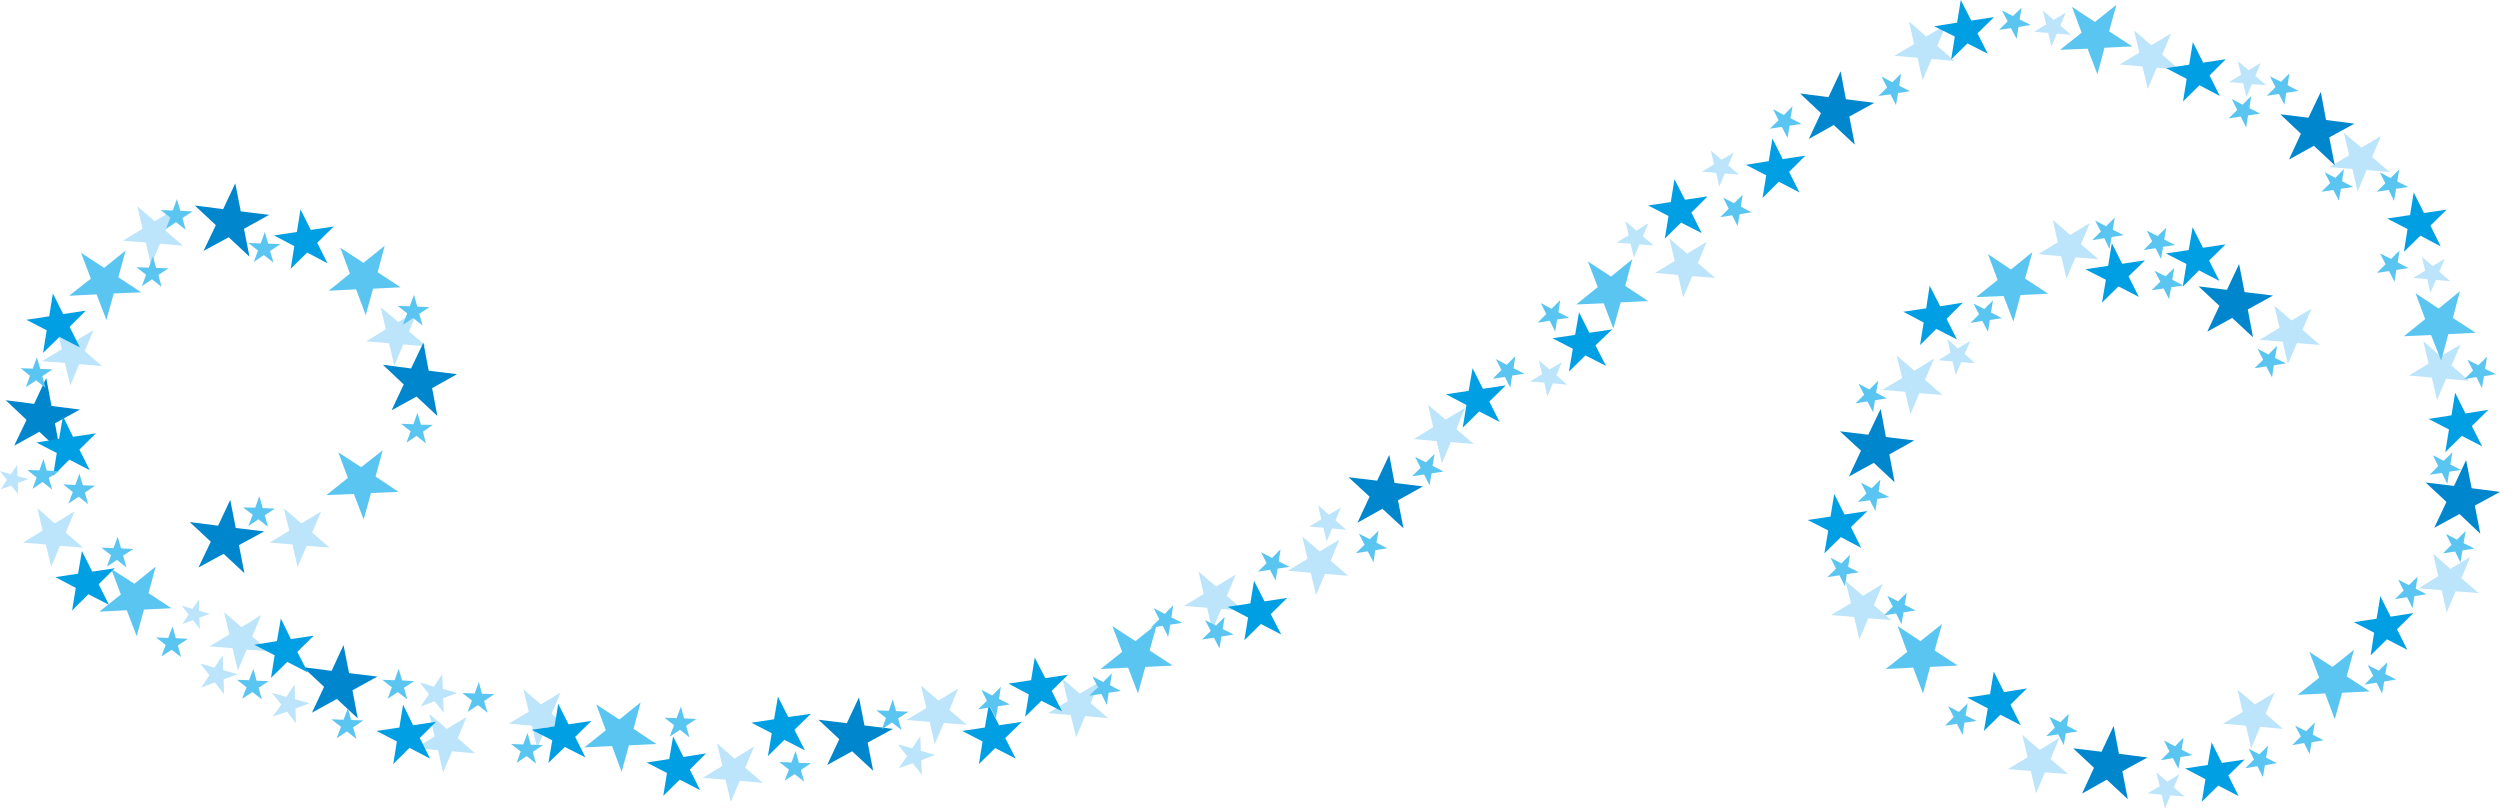 <?xml version="1.0" encoding="UTF-8"?> <svg xmlns="http://www.w3.org/2000/svg" width="937" height="303" viewBox="0 0 937 303" fill="none"> <g clip-path="url(#clip0_61_6)"> <path d="M123.527 205.256L114.948 204.57L111.517 212.537L109.63 204.056L101.052 203.371L108.429 198.916L106.37 190.521L112.976 196.175L120.353 191.72L117.007 199.602L123.527 205.256Z" fill="#BCE4FA"></path> <path d="M159.812 129.784L151.148 129.098L147.803 137.065L145.83 128.67L137.251 127.899L144.629 123.444L142.656 115.135L149.261 120.703L156.638 116.248L153.293 124.215L159.812 129.784Z" fill="#BCE4FA"></path> <path d="M68.54 92.091L59.962 91.32L56.616 99.287L54.643 90.891L46.065 90.206L53.442 85.751L51.469 77.27L57.989 82.924L65.366 78.47L62.02 86.437L68.54 92.091Z" fill="#BCE4FA"></path> <path d="M38.259 137.236L29.681 136.465L26.335 144.518L24.362 136.037L15.784 135.352L23.162 130.897L21.189 122.502L27.708 128.156L35.085 123.701L31.74 131.583L38.259 137.236Z" fill="#BCE4FA"></path> <path d="M31.139 205.256L22.475 204.57L19.215 212.451L17.156 204.056L8.578 203.371L15.955 198.916L14.068 190.521L20.502 196.175L27.965 191.635L24.619 199.602L31.139 205.256Z" fill="#BCE4FA"></path> <path d="M101.051 244.148L92.473 243.462L89.128 251.344L87.155 242.948L78.491 242.263L85.954 237.808L83.981 229.413L90.5 235.067L97.877 230.527L94.532 238.579L101.051 244.148Z" fill="#BCE4FA"></path> <path d="M178.084 282.355L169.42 281.584L166.075 289.551L164.187 281.155L155.523 280.47L162.901 276.015L160.928 267.62L167.447 273.188L174.824 268.734L171.565 276.701L178.084 282.355Z" fill="#BCE4FA"></path> <path d="M213.255 273.103L204.676 272.417L201.331 280.384L199.358 271.989L190.694 271.218L198.157 266.763L196.184 258.368L202.703 264.022L210.081 259.567L206.735 267.534L213.255 273.103Z" fill="#BCE4FA"></path> <path d="M285.912 293.406L277.248 292.635L273.903 300.602L271.93 292.206L263.352 291.521L270.729 287.066L268.756 278.585L275.275 284.325L282.653 279.785L279.307 287.752L285.912 293.406Z" fill="#BCE4FA"></path> <path d="M362.344 271.646L353.766 270.961L350.335 278.928L348.448 270.532L339.784 269.847L347.161 265.393L345.188 256.912L351.707 262.566L359.085 258.111L355.825 266.078L362.344 271.646Z" fill="#BCE4FA"></path> <path d="M350.506 282.954L345.274 284.925L345.531 290.407L342.1 286.038L336.867 287.923L339.955 283.383L336.524 279.014L341.842 280.47L344.931 275.93L345.102 281.412L350.506 282.954Z" fill="#BCE4FA"></path> <path d="M171.307 259.739L166.075 261.709L166.332 267.192L162.901 262.823L157.668 264.793L160.756 260.167L157.325 255.798L162.643 257.34L165.731 252.714L165.989 258.197L171.307 259.739Z" fill="#BCE4FA"></path> <path d="M115.977 263.594L110.745 265.564L110.916 271.047L107.571 266.764L102.252 268.563L105.426 264.022L101.909 259.653L107.313 261.195L110.402 256.569L110.573 262.052L115.977 263.594Z" fill="#BCE4FA"></path> <path d="M89.042 252.714L83.809 254.599L83.981 260.167L80.55 255.798L75.403 257.683L78.491 253.057L75.06 248.688L80.378 250.23L83.466 245.604L83.638 251.172L89.042 252.714Z" fill="#BCE4FA"></path> <path d="M78.662 230.099L74.717 231.469L74.888 235.753L72.315 232.412L68.369 233.868L70.685 230.356L68.111 227.015L72.143 228.214L74.545 224.702L74.631 228.899L78.662 230.099Z" fill="#BCE4FA"></path> <path d="M10.637 179.555L6.691 181.012L6.777 185.209L4.203 181.954L0.257 183.41L2.573 179.898L0 176.557L4.032 177.756L6.434 174.244L6.519 178.442L10.637 179.555Z" fill="#BCE4FA"></path> <path d="M415.272 269.162L406.694 268.391L403.348 276.358L401.289 267.963L392.797 267.277L400.174 262.823L398.201 254.342L404.721 259.996L412.098 255.541L408.752 263.508L415.272 269.162Z" fill="#BCE4FA"></path> <path d="M466.313 228.985L457.734 228.214L454.389 236.18L452.416 227.785L443.752 227.1L451.129 222.645L449.242 214.25L455.761 219.818L463.139 215.364L459.793 223.331L466.313 228.985Z" fill="#BCE4FA"></path> <path d="M505.258 215.792L496.593 215.107L493.248 223.074L491.275 214.678L482.697 213.907L490.074 209.453L488.101 201.058L494.621 206.712L501.998 202.257L498.738 210.138L505.258 215.792Z" fill="#BCE4FA"></path> <path d="M552.352 166.449L543.774 165.678L540.428 173.645L538.455 165.335L529.877 164.564L537.168 160.11L535.195 151.714L541.801 157.283L549.178 152.828L545.832 160.795L552.352 166.449Z" fill="#BCE4FA"></path> <path d="M642.853 104.17L634.275 103.484L630.843 111.451L628.956 103.056L620.292 102.285L627.669 97.83L625.696 89.435L632.302 95.089L639.679 90.634L636.333 98.601L642.853 104.17Z" fill="#BCE4FA"></path> <path d="M732.581 22.873L724.003 22.102L720.571 30.069L718.684 21.674L710.02 20.903L717.397 16.534L715.51 8.053L721.944 13.707L729.407 9.252L726.061 17.219L732.581 22.873Z" fill="#BCE4FA"></path> <path d="M816.905 26.128L808.326 25.357L804.981 33.324L803.008 24.929L794.43 24.158L801.807 19.703L799.834 11.394L806.353 16.962L813.731 12.507L810.385 20.474L816.905 26.128Z" fill="#BCE4FA"></path> <path d="M895.653 64.507L886.989 63.736L883.644 71.788L881.671 63.307L873.092 62.622L880.47 58.167L878.497 49.772L885.016 55.34L892.393 50.971L889.048 58.852L895.653 64.507Z" fill="#BCE4FA"></path> <path d="M925.419 142.719L916.755 141.948L913.41 149.915L911.437 141.52L902.858 140.749L910.236 136.294L908.263 127.899L914.782 133.553L922.245 129.098L918.814 136.979L925.419 142.719Z" fill="#BCE4FA"></path> <path d="M929.022 222.303L920.358 221.618L917.013 229.584L915.125 221.189L906.461 220.504L913.839 215.964L911.951 207.568L918.385 213.222L925.848 208.768L922.503 216.735L929.022 222.303Z" fill="#BCE4FA"></path> <path d="M855.678 273.188L847.1 272.417L843.755 280.47L841.782 271.989L833.118 271.218L840.581 266.849L838.608 258.454L845.127 264.022L852.504 259.567L849.159 267.534L855.678 273.188Z" fill="#BCE4FA"></path> <path d="M775.129 290.15L766.465 289.465L763.119 297.346L761.146 288.951L752.568 288.265L759.945 283.811L757.972 275.416L764.492 281.069L771.869 276.529L768.523 284.496L775.129 290.15Z" fill="#BCE4FA"></path> <path d="M708.819 232.411L700.241 231.726L696.895 239.693L694.922 231.212L686.258 230.527L693.721 226.072L691.663 217.677L698.268 223.331L705.645 218.79L702.3 226.843L708.819 232.411Z" fill="#BCE4FA"></path> <path d="M728.034 148.031L719.37 147.345L716.025 155.312L714.052 146.831L705.474 146.146L712.937 141.691L710.878 133.21L717.483 138.95L724.86 134.41L721.515 142.377L728.034 148.031Z" fill="#BCE4FA"></path> <path d="M786.452 97.145L777.874 96.46L774.529 104.427L772.556 96.031L763.892 95.26L771.269 90.806L769.382 82.411L775.901 88.065L783.278 83.61L779.933 91.491L786.452 97.145Z" fill="#BCE4FA"></path> <path d="M849.33 31.953L844.012 31.525L841.953 36.408L840.752 31.182L835.434 30.754L839.98 28.012L838.693 22.873L842.811 26.299L847.357 23.558L845.299 28.441L849.33 31.953Z" fill="#BCE4FA"></path> <path d="M776.244 13.021L770.925 12.593L768.867 17.476L767.666 12.336L762.347 11.907L766.894 9.166L765.693 3.94L769.724 7.453L774.271 4.711L772.212 9.594L776.244 13.021Z" fill="#BCE4FA"></path> <path d="M651.774 65.448L646.455 65.02L644.396 69.903L643.195 64.763L637.877 64.335L642.423 61.594L641.222 56.454L645.254 59.88L649.801 57.139L647.742 62.022L651.774 65.448Z" fill="#BCE4FA"></path> <path d="M587.351 144.176L582.033 143.662L579.974 148.63L578.773 143.405L573.455 142.976L578.001 140.235L576.714 135.009L580.746 138.436L585.378 135.78L583.32 140.663L587.351 144.176Z" fill="#BCE4FA"></path> <path d="M918.299 105.369L912.981 104.941L910.922 109.824L909.721 104.598L904.488 104.17L908.949 101.429L907.748 96.289L911.78 99.715L916.24 96.974L914.267 101.857L918.299 105.369Z" fill="#BCE4FA"></path> <path d="M818.792 298.545L813.474 298.117L811.415 303L810.214 297.86L804.896 297.346L809.442 294.69L808.241 289.465L812.273 292.977L816.819 290.15L814.76 295.119L818.792 298.545Z" fill="#BCE4FA"></path> <path d="M740.301 136.123L735.068 135.695L733.01 140.578L731.809 135.438L726.49 135.009L731.037 132.182L729.836 127.042L733.782 130.555L738.414 127.813L736.355 132.696L740.301 136.123Z" fill="#BCE4FA"></path> <path d="M619.777 92.005L614.459 91.577L612.4 96.545L611.113 91.32L605.88 90.891L610.427 88.15L609.226 82.924L613.258 86.437L617.804 83.695L615.745 88.578L619.777 92.005Z" fill="#BCE4FA"></path> <path d="M504.572 198.573L499.253 198.059L497.28 202.942L495.993 197.802L490.675 197.374L495.221 194.633L494.02 189.407L498.052 192.92L502.599 190.178L500.54 195.061L504.572 198.573Z" fill="#BCE4FA"></path> <path d="M869.489 129.27L860.911 128.584L857.48 136.466L855.593 128.07L846.929 127.385L854.392 122.845L852.419 114.535L858.852 120.103L866.315 115.734L862.97 123.616L869.489 129.27Z" fill="#BCE4FA"></path> <path d="M91.615 214.85L83.809 207.568L74.373 212.708L79.005 203.028L71.113 195.661L81.75 197.031L86.297 187.351L88.356 197.888L98.993 199.173L89.556 204.313L91.615 214.85Z" fill="#0086CD"></path> <path d="M163.93 155.912L156.124 148.63L146.773 153.77L151.32 144.09L143.514 136.723L154.065 138.093L158.697 128.413L160.67 138.95L171.307 140.235L161.957 145.461L163.93 155.912Z" fill="#0086CD"></path> <path d="M93.503 96.203L85.697 88.921L76.261 94.061L80.893 84.381L73.001 77.014L83.638 78.384L88.184 68.704L90.243 79.241L100.88 80.526L91.444 85.752L93.503 96.203Z" fill="#0086CD"></path> <path d="M22.561 169.19L14.755 161.823L5.318 167.048L9.951 157.368L2.145 150.001L12.781 151.372L17.328 141.691L19.301 152.143L29.938 153.513L20.588 158.653L22.561 169.19Z" fill="#0086CD"></path> <path d="M134.078 269.248L126.271 261.966L116.921 267.106L121.468 257.426L113.576 250.059L124.298 251.429L128.759 241.749L130.818 252.286L141.455 253.571L132.105 258.711L134.078 269.248Z" fill="#0086CD"></path> <path d="M327.259 288.865L319.367 281.583L310.017 286.723L314.564 277.043L306.757 269.761L317.394 271.046L321.941 261.366L324 271.903L334.637 273.188L325.201 278.328L327.259 288.865Z" fill="#0086CD"></path> <path d="M526.017 197.974L518.125 190.692L508.775 195.918L513.321 186.152L505.429 178.87L516.152 180.155L520.698 170.475L522.671 181.012L533.308 182.297L523.958 187.523L526.017 197.974Z" fill="#0086CD"></path> <path d="M695.18 54.226L687.288 46.859L677.937 52.085L682.484 42.404L674.678 35.037L685.315 36.408L689.861 26.727L691.834 37.179L702.471 38.549L693.121 43.689L695.18 54.226Z" fill="#0086CD"></path> <path d="M875.065 61.936L867.259 54.655L857.909 59.795L862.369 50.114L854.649 42.833L865.2 44.118L869.832 34.438L871.805 44.974L882.442 46.345L873.006 51.485L875.065 61.936Z" fill="#0086CD"></path> <path d="M929.623 200.03L921.816 192.662L912.38 197.802L916.927 188.122L909.121 180.841L919.758 182.126L924.304 172.445L926.363 182.982L937 184.353L927.564 189.493L929.623 200.03Z" fill="#0086CD"></path> <path d="M797.518 299.573L789.626 292.206L780.362 297.432L784.822 287.752L777.016 280.47L787.653 281.755L792.2 272.075L794.173 282.526L804.895 283.897L795.459 289.037L797.518 299.573Z" fill="#0086CD"></path> <path d="M710.106 180.755L702.3 173.473L692.95 178.613L697.496 168.933L689.604 161.652L700.241 162.937L704.873 153.256L706.846 163.793L717.483 165.078L708.133 170.304L710.106 180.755Z" fill="#0086CD"></path> <path d="M844.441 126.443L836.634 119.161L827.284 124.301L831.831 114.621L824.024 107.339L834.661 108.624L839.208 98.944L841.267 109.481L851.904 110.766L842.468 115.991L844.441 126.443Z" fill="#0086CD"></path> <path d="M125.071 84.895L118.894 90.977L122.755 98.687L115.12 94.661L108.944 100.743L110.316 92.262L102.682 88.236L111.26 86.951L112.632 78.47L116.493 86.18L125.071 84.895Z" fill="#009FE3"></path> <path d="M32.168 116.42L26.078 122.502L29.938 130.212L22.303 126.272L16.127 132.268L17.499 123.787L9.865 119.847L18.443 118.562L19.816 109.995L23.676 117.705L32.168 116.42Z" fill="#009FE3"></path> <path d="M35.943 162.422L29.766 168.505L33.626 176.215L25.992 172.274L19.901 178.356L21.274 169.79L13.639 165.849L22.132 164.478L23.59 155.998L27.364 163.707L35.943 162.422Z" fill="#009FE3"></path> <path d="M43.063 212.965L36.972 218.962L40.832 226.672L33.112 222.731L27.021 228.814L28.394 220.333L20.759 216.306L29.252 215.021L30.71 206.541L34.57 214.25L43.063 212.965Z" fill="#009FE3"></path> <path d="M117.608 238.236L111.431 244.319L115.377 252.029L107.657 248.088L101.566 254.085L102.939 245.604L95.304 241.663L103.797 240.292L105.255 231.812L109.029 239.521L117.608 238.236Z" fill="#009FE3"></path> <path d="M163.415 270.533L157.325 276.615L161.185 284.325L153.464 280.299L147.374 286.381L148.746 277.9L141.112 273.959L149.69 272.674L151.063 264.108L154.837 271.818L163.415 270.533Z" fill="#009FE3"></path> <path d="M221.662 270.19L215.571 276.187L219.431 283.897L211.711 279.956L205.535 285.953L206.993 277.472L199.272 273.531L207.851 272.246L209.223 263.765L213.083 271.475L221.662 270.19Z" fill="#009FE3"></path> <path d="M264.638 282.354L258.548 288.437L262.408 296.147L254.773 292.206L248.597 298.288L249.97 289.722L242.335 285.781L250.827 284.496L252.286 276.015L256.146 283.725L264.638 282.354Z" fill="#009FE3"></path> <path d="M303.926 267.534L297.75 273.531L301.696 281.241L293.976 277.3L287.799 283.383L289.258 274.816L281.623 270.875L290.115 269.59L291.574 261.109L295.434 268.734L303.926 267.534Z" fill="#009FE3"></path> <path d="M383.018 270.533L376.756 276.615L380.702 284.325L372.982 280.384L366.891 286.381L368.264 277.9L360.629 273.959L369.121 272.674L370.58 264.193L374.44 271.818L383.018 270.533Z" fill="#009FE3"></path> <path d="M400.26 252.885L394.17 258.968L398.03 266.592L390.31 262.651L384.219 268.648L385.592 260.253L377.957 256.226L386.449 254.941L387.822 246.46L391.768 254.17L400.26 252.885Z" fill="#009FE3"></path> <path d="M482.44 224.102L476.263 230.184L480.209 237.808L472.575 233.868L466.398 239.95L467.771 231.469L460.136 227.443L468.629 226.158L470.001 217.677L473.947 225.387L482.44 224.102Z" fill="#009FE3"></path> <path d="M564.362 144.433L558.186 150.515L562.046 158.139L554.411 154.199L548.235 160.281L549.607 151.8L541.973 147.774L550.465 146.489L551.923 138.008L555.784 145.718L564.362 144.433Z" fill="#009FE3"></path> <path d="M604.251 123.444L597.988 129.441L601.934 137.151L594.214 133.21L588.038 139.293L589.496 130.726L581.861 126.785L590.354 125.5L591.812 117.02L595.672 124.729L604.251 123.444Z" fill="#009FE3"></path> <path d="M640.022 73.587L633.931 79.669L637.791 87.379L630.071 83.439L623.98 89.435L625.353 80.954L617.718 77.014L626.211 75.729L627.583 67.162L631.529 74.872L640.022 73.587Z" fill="#009FE3"></path> <path d="M676.651 58.339L670.56 64.421L674.42 72.131L666.7 68.104L660.609 74.187L661.982 65.706L654.347 61.765L662.925 60.395L664.298 51.914L668.158 59.623L676.651 58.339Z" fill="#009FE3"></path> <path d="M747.335 6.425L741.159 12.507L745.019 20.131L737.385 16.276L731.294 22.273L732.667 13.707L724.946 9.852L733.525 8.481L734.897 0L738.843 7.71L747.335 6.425Z" fill="#009FE3"></path> <path d="M834.233 22.188L828.142 28.27L832.003 35.98L824.368 31.953L818.192 38.036L819.564 29.555L811.844 25.529L820.508 24.244L821.88 15.763L825.741 23.473L834.233 22.188Z" fill="#009FE3"></path> <path d="M917.013 78.556L910.922 84.552L914.782 92.348L907.148 88.322L900.972 94.404L902.344 85.837L894.709 81.897L903.288 80.612L904.66 72.131L908.52 79.841L917.013 78.556Z" fill="#009FE3"></path> <path d="M932.625 153.599L926.449 159.681L930.309 167.305L922.674 163.365L916.498 169.447L917.87 160.966L910.236 157.025L918.814 155.655L920.187 147.174L924.047 154.969L932.625 153.599Z" fill="#009FE3"></path> <path d="M904.574 229.756L898.398 235.838L902.258 243.548L894.624 239.607L888.533 245.604L889.82 237.123L882.185 233.182L890.763 231.897L892.136 223.417L895.996 231.126L904.574 229.756Z" fill="#009FE3"></path> <path d="M841.267 284.668L835.176 290.664L839.036 298.374L831.402 294.434L825.225 300.516L826.598 292.035L818.963 288.009L827.456 286.724L828.914 278.243L832.774 285.953L841.267 284.668Z" fill="#009FE3"></path> <path d="M759.688 258.025L753.512 264.108L757.372 271.818L749.737 267.877L743.561 273.959L745.019 265.478L737.299 261.452L745.877 260.167L747.25 251.686L751.11 259.396L759.688 258.025Z" fill="#009FE3"></path> <path d="M699.898 191.549L693.722 197.546L697.582 205.341L689.947 201.315L683.771 207.397L685.229 198.831L677.509 194.89L686.087 193.605L687.46 185.124L691.32 192.834L699.898 191.549Z" fill="#009FE3"></path> <path d="M735.669 113.421L729.579 119.504L733.439 127.214L725.718 123.273L719.628 129.355L721 120.874L713.366 116.848L721.944 115.563L723.231 107.082L727.177 114.792L735.669 113.421Z" fill="#009FE3"></path> <path d="M803.952 97.573L797.775 103.57L801.636 111.28L794.001 107.339L787.825 113.422L789.283 104.855L781.562 100.914L790.141 99.629L791.513 91.148L795.373 98.858L803.952 97.573Z" fill="#009FE3"></path> <path d="M834.147 91.577L827.971 97.659L831.831 105.283L824.196 101.343L818.106 107.425L819.478 98.944L811.758 95.003L820.336 93.718L821.794 85.152L825.655 92.862L834.147 91.577Z" fill="#009FE3"></path> <path d="M149.347 184.353L139.053 184.781L136.308 194.718L132.62 185.124L122.326 185.552L130.389 179.127L126.786 169.533L135.365 175.101L143.428 168.762L140.769 178.613L149.347 184.353Z" fill="#5BC5F2"></path> <path d="M150.119 107.682L139.825 108.196L137.08 118.133L133.477 108.453L123.184 108.967L131.161 102.542L127.558 92.862L136.223 98.516L144.2 92.091L141.541 102.028L150.119 107.682Z" fill="#5BC5F2"></path> <path d="M52.928 109.566L42.634 109.995L39.889 119.932L36.2 110.337L25.906 110.851L34.056 104.427L30.367 94.746L39.031 100.4L47.094 93.89L44.349 103.913L52.928 109.566Z" fill="#5BC5F2"></path> <path d="M64.251 227.957L53.957 228.471L51.212 238.408L47.523 228.728L37.23 229.242L45.293 222.817L41.69 213.222L50.354 218.791L58.332 212.366L55.673 222.303L64.251 227.957Z" fill="#5BC5F2"></path> <path d="M246.023 278.842L235.729 279.356L232.984 289.293L229.382 279.613L219.002 280.127L227.065 273.702L223.463 264.022L232.127 269.676L240.104 263.251L237.445 273.188L246.023 278.842Z" fill="#5BC5F2"></path> <path d="M439.548 249.459L429.254 249.973L426.509 259.91L422.821 250.23L412.527 250.744L420.59 244.319L416.902 234.639L425.566 240.293L433.629 233.868L430.884 243.805L439.548 249.459Z" fill="#5BC5F2"></path> <path d="M617.718 112.822L607.424 113.336L604.679 123.187L601.077 113.679L590.783 114.107L598.846 107.596L595.158 98.002L603.822 103.656L611.799 97.145L609.14 107.168L617.718 112.822Z" fill="#5BC5F2"></path> <path d="M799.148 17.39L788.768 17.904L786.109 27.841L782.42 18.247L772.126 18.675L780.19 12.25L776.587 2.57L785.165 8.224L793.229 1.799L790.484 11.736L799.148 17.39Z" fill="#5BC5F2"></path> <path d="M927.907 124.729L917.613 125.243L914.954 135.181L911.179 125.586L900.971 126.014L908.949 119.589L905.346 109.909L914.01 115.649L921.988 109.138L919.329 119.161L927.907 124.729Z" fill="#5BC5F2"></path> <path d="M888.19 259.139L877.81 259.653L875.065 269.59L871.462 259.91L861.168 260.424L869.232 253.999L865.543 244.319L874.207 249.973L882.271 243.548L879.526 253.485L888.19 259.139Z" fill="#5BC5F2"></path> <path d="M733.782 249.459L723.402 249.973L720.743 259.91L717.054 250.23L706.76 250.744L714.824 244.319L711.221 234.639L719.799 240.293L727.863 233.868L725.118 243.805L733.782 249.459Z" fill="#5BC5F2"></path> <path d="M767.666 110.08L757.286 110.594L754.627 120.532L750.938 110.937L740.645 111.365L748.708 104.94L745.105 95.26L753.683 101L761.747 94.489L759.002 104.426L767.666 110.08Z" fill="#5BC5F2"></path> <path d="M91.101 190.178L95.647 190.264L97.191 185.98L98.478 190.435L103.024 190.606L99.25 193.091L100.451 197.46L96.848 194.633L93.074 197.203L94.703 192.919L91.101 190.178Z" fill="#5BC5F2"></path> <path d="M150.291 158.824L154.923 158.996L156.467 154.712L157.754 159.167L162.214 159.253L158.526 161.823L159.641 166.192L156.124 163.365L152.349 165.935L153.893 161.651L150.291 158.824Z" fill="#5BC5F2"></path> <path d="M149.004 114.621L153.55 114.792L155.18 110.509L156.381 114.878L160.928 115.135L157.153 117.619L158.354 121.988L154.837 119.161L150.977 121.731L152.607 117.448L149.004 114.621Z" fill="#5BC5F2"></path> <path d="M93.074 91.063L97.706 91.234L99.25 86.951L100.537 91.32L105.083 91.491L101.223 94.061L102.51 98.43L98.907 95.603L95.132 98.173L96.677 93.89L93.074 91.063Z" fill="#5BC5F2"></path> <path d="M60.219 78.727L64.766 78.898L66.31 74.615L67.597 78.984L72.143 79.241L68.369 81.725L69.57 86.094L65.967 83.267L62.192 85.837L63.822 81.554L60.219 78.727Z" fill="#5BC5F2"></path> <path d="M51.127 100.143L55.759 100.315L57.303 96.031L58.504 100.4L63.136 100.572L59.362 103.056L60.562 107.51L56.96 104.683L53.185 107.253L54.729 102.97L51.127 100.143Z" fill="#5BC5F2"></path> <path d="M7.72 138.007L12.267 138.179L13.811 133.896L15.098 138.264L19.644 138.436L15.87 141.006L17.07 145.375L13.553 142.548L9.693 145.118L11.237 140.834L7.72 138.007Z" fill="#5BC5F2"></path> <path d="M23.676 181.526L28.222 181.783L29.766 177.5L31.053 181.868L35.599 182.04L31.825 184.61L33.026 188.979L29.509 186.152L25.649 188.722L27.279 184.438L23.676 181.526Z" fill="#5BC5F2"></path> <path d="M10.208 176.129L14.755 176.3L16.299 172.017L17.5 176.386L22.132 176.557L18.271 179.127L19.558 183.496L15.955 180.669L12.181 183.239L13.725 178.956L10.208 176.129Z" fill="#5BC5F2"></path> <path d="M38.002 205.256L42.548 205.427L44.092 201.144L45.379 205.513L49.925 205.77L46.151 208.254L47.438 212.708L43.835 209.881L40.06 212.366L41.604 208.082L38.002 205.256Z" fill="#5BC5F2"></path> <path d="M58.503 238.922L63.05 239.093L64.68 234.81L65.881 239.179L70.427 239.436L66.653 241.92L67.854 246.289L64.337 243.548L60.476 246.032L62.106 241.749L58.503 238.922Z" fill="#5BC5F2"></path> <path d="M88.785 254.77L93.331 254.941L94.961 250.658L96.162 255.113L100.708 255.284L96.934 257.768L98.135 262.137L94.618 259.396L90.758 261.88L92.388 257.597L88.785 254.77Z" fill="#5BC5F2"></path> <path d="M124.213 269.59L128.759 269.762L130.389 265.479L131.59 269.847L136.137 270.019L132.362 272.589L133.563 276.958L130.046 274.131L126.186 276.701L127.816 272.417L124.213 269.59Z" fill="#5BC5F2"></path> <path d="M143.256 254.77L147.889 254.941L149.433 250.658L150.719 255.027L155.266 255.284L151.406 257.768L152.692 262.137L149.09 259.396L145.315 261.88L146.859 257.597L143.256 254.77Z" fill="#5BC5F2"></path> <path d="M173.28 259.739L177.913 259.91L179.457 255.627L180.658 259.996L185.29 260.167L181.43 262.737L182.716 267.106L179.113 264.279L175.253 266.849L176.883 262.566L173.28 259.739Z" fill="#5BC5F2"></path> <path d="M191.552 278.842L196.098 279.014L197.728 274.73L198.929 279.099L203.475 279.271L199.701 281.841L200.902 286.21L197.385 283.383L193.611 285.953L195.155 281.669L191.552 278.842Z" fill="#5BC5F2"></path> <path d="M249.026 268.991L253.572 269.162L255.202 264.879L256.403 269.248L260.95 269.505L257.175 271.989L258.376 276.358L254.859 273.531L250.999 276.101L252.629 271.818L249.026 268.991Z" fill="#5BC5F2"></path> <path d="M292.089 285.61L296.635 285.781L298.179 281.498L299.466 285.953L304.013 286.038L300.152 288.608L301.439 292.977L297.836 290.15L294.062 292.635L295.692 288.437L292.089 285.61Z" fill="#5BC5F2"></path> <path d="M328.46 266.249L333.093 266.42L334.637 262.137L335.838 266.506L340.47 266.763L336.61 269.247L337.896 273.616L334.294 270.789L330.519 273.359L332.063 269.076L328.46 266.249Z" fill="#5BC5F2"></path> <path d="M367.834 258.539L371.866 260.681L375.126 257.426L374.439 261.966L378.471 264.022L374.011 264.707L373.239 269.248L371.18 265.136L366.633 265.821L369.893 262.651L367.834 258.539Z" fill="#5BC5F2"></path> <path d="M409.439 253.485L413.471 255.627L416.73 252.372L416.044 256.826L420.076 258.968L415.529 259.653L414.843 264.193L412.784 260.082L408.238 260.767L411.498 257.597L409.439 253.485Z" fill="#5BC5F2"></path> <path d="M432.429 227.957L436.546 230.099L439.72 226.843L439.034 231.384L443.066 233.44L438.605 234.125L437.833 238.665L435.774 234.553L431.313 235.239L434.487 232.069L432.429 227.957Z" fill="#5BC5F2"></path> <path d="M451.644 232.411L455.762 234.467L459.021 231.212L458.249 235.752L462.367 237.808L457.82 238.579L457.048 243.034L454.989 239.008L450.529 239.693L453.789 236.438L451.644 232.411Z" fill="#5BC5F2"></path> <path d="M472.66 206.969L476.778 209.11L479.952 205.855L479.266 210.395L483.297 212.451L478.837 213.137L478.065 217.591L476.006 213.565L471.459 214.25L474.719 211.081L472.66 206.969Z" fill="#5BC5F2"></path> <path d="M509.289 200.03L513.407 202.086L516.667 198.916L515.895 203.371L519.926 205.512L515.466 206.198L514.78 210.738L512.635 206.626L508.174 207.311L511.434 204.142L509.289 200.03Z" fill="#5BC5F2"></path> <path d="M530.392 171.246L534.424 173.302L537.683 170.132L536.911 174.587L541.029 176.729L536.568 177.414L535.796 181.869L533.737 177.842L529.191 178.528L532.451 175.358L530.392 171.246Z" fill="#5BC5F2"></path> <path d="M560.673 134.581L564.705 136.723L567.965 133.467L567.278 138.008L571.31 140.064L566.764 140.749L566.077 145.289L564.019 141.263L559.472 141.948L562.732 138.693L560.673 134.581Z" fill="#5BC5F2"></path> <path d="M577.487 113.593L581.518 115.734L584.778 112.479L584.092 117.019L588.124 119.075L583.577 119.761L582.891 124.301L580.832 120.189L576.286 120.96L579.545 117.705L577.487 113.593Z" fill="#5BC5F2"></path> <path d="M645.855 74.101L649.887 76.157L653.146 72.987L652.46 77.442L656.492 79.584L652.031 80.269L651.259 84.724L649.2 80.697L644.74 81.383L647.914 78.213L645.855 74.101Z" fill="#5BC5F2"></path> <path d="M664.555 40.948L668.587 43.09L671.847 39.834L671.075 44.289L675.192 46.431L670.732 47.116L669.96 51.656L667.815 47.544L663.354 48.23L666.614 45.06L664.555 40.948Z" fill="#5BC5F2"></path> <path d="M705.216 28.698L709.248 30.84L712.508 27.584L711.821 32.125L715.853 34.181L711.392 34.866L710.62 39.406L708.562 35.38L704.015 35.98L707.275 32.81L705.216 28.698Z" fill="#5BC5F2"></path> <path d="M750.338 3.941L754.455 5.997L757.715 2.827L756.943 7.282L761.061 9.338L756.514 10.109L755.828 14.563L753.683 10.537L749.223 11.222L752.482 7.967L750.338 3.941Z" fill="#5BC5F2"></path> <path d="M836.463 37.093L840.495 39.235L843.755 35.98L843.068 40.52L847.1 42.576L842.554 43.261L841.867 47.801L839.809 43.689L835.262 44.375L838.522 41.205L836.463 37.093Z" fill="#5BC5F2"></path> <path d="M850.789 28.612L854.906 30.668L858.08 27.498L857.394 31.953L861.426 34.095L856.879 34.78L856.193 39.235L854.134 35.209L849.588 35.894L852.848 32.639L850.789 28.612Z" fill="#5BC5F2"></path> <path d="M871.291 64.592L875.323 66.648L878.497 63.393L877.81 67.933L881.928 70.075L877.381 70.76L876.609 75.215L874.55 71.188L870.09 71.874L873.35 68.618L871.291 64.592Z" fill="#5BC5F2"></path> <path d="M891.964 64.592L895.996 66.734L899.256 63.478L898.484 68.019L902.601 70.075L898.055 70.76L897.283 75.3L895.31 71.188L890.763 71.874L894.023 68.704L891.964 64.592Z" fill="#5BC5F2"></path> <path d="M892.05 95.003L896.168 97.059L899.342 93.89L898.655 98.344L902.687 100.486L898.141 101.171L897.454 105.626L895.396 101.6L890.849 102.285L894.109 99.03L892.05 95.003Z" fill="#5BC5F2"></path> <path d="M924.819 134.838L928.851 136.894L932.111 133.724L931.424 138.264L935.456 140.235L930.995 141.006L930.223 145.46L928.165 141.348L923.618 142.119L926.878 138.864L924.819 134.838Z" fill="#5BC5F2"></path> <path d="M911.866 170.646L915.898 172.702L919.157 169.533L918.385 174.073L922.417 176.129L917.957 176.814L917.27 181.355L915.211 177.243L910.665 177.928L913.839 174.673L911.866 170.646Z" fill="#5BC5F2"></path> <path d="M916.755 200.115L920.873 202.257L924.133 199.001L923.361 203.542L927.392 205.598L922.932 206.283L922.16 210.823L920.187 206.711L915.64 207.397L918.814 204.227L916.755 200.115Z" fill="#5BC5F2"></path> <path d="M898.827 217.248L902.859 219.304L906.118 216.135L905.432 220.675L909.464 222.731L904.917 223.416L904.231 227.957L902.172 223.845L897.626 224.53L900.886 221.36L898.827 217.248Z" fill="#5BC5F2"></path> <path d="M887.418 249.287L891.535 251.343L894.795 248.174L894.023 252.628L898.055 254.684L893.594 255.455L892.822 259.996L890.763 255.884L886.217 256.569L889.477 253.314L887.418 249.287Z" fill="#5BC5F2"></path> <path d="M860.225 271.989L864.343 274.045L867.602 270.79L866.83 275.33L870.862 277.471L866.401 278.157L865.629 282.611L863.571 278.499L859.11 279.27L862.37 276.015L860.225 271.989Z" fill="#5BC5F2"></path> <path d="M842.811 280.641L846.843 282.697L850.103 279.442L849.331 283.982L853.362 286.038L848.902 286.809L848.13 291.264L846.071 287.152L841.524 287.923L844.784 284.668L842.811 280.641Z" fill="#5BC5F2"></path> <path d="M811.072 277.557L815.189 279.699L818.363 276.443L817.677 280.984L821.709 283.04L817.248 283.725L816.476 288.18L814.417 284.153L809.871 284.924L813.13 281.669L811.072 277.557Z" fill="#5BC5F2"></path> <path d="M768.095 268.648L772.212 270.704L775.386 267.534L774.7 271.989L778.817 274.13L774.271 274.816L773.499 279.27L771.44 275.244L766.894 275.929L770.153 272.76L768.095 268.648Z" fill="#5BC5F2"></path> <path d="M730.179 264.707L734.211 266.849L737.47 263.594L736.698 268.134L740.816 270.19L736.27 270.875L735.583 275.416L733.439 271.304L728.978 271.989L732.238 268.734L730.179 264.707Z" fill="#5BC5F2"></path> <path d="M707.361 223.331L711.392 225.387L714.652 222.131L713.88 226.672L717.912 228.813L713.451 229.499L712.679 233.953L710.62 229.927L706.16 230.612L709.419 227.357L707.361 223.331Z" fill="#5BC5F2"></path> <path d="M686.087 209.025L690.118 211.166L693.378 207.911L692.692 212.451L696.724 214.507L692.177 215.193L691.491 219.733L689.432 215.621L684.886 216.306L688.146 213.137L686.087 209.025Z" fill="#5BC5F2"></path> <path d="M697.496 180.926L701.528 182.982L704.787 179.727L704.101 184.267L708.133 186.323L703.586 187.009L702.9 191.549L700.841 187.523L696.295 188.122L699.555 184.953L697.496 180.926Z" fill="#5BC5F2"></path> <path d="M696.552 143.833L700.67 145.975L703.929 142.719L703.157 147.174L707.189 149.316L702.728 150.001L702.042 154.541L699.898 150.429L695.437 151.2L698.697 147.945L696.552 143.833Z" fill="#5BC5F2"></path> <path d="M739.615 113.764L743.732 115.82L746.992 112.565L746.22 117.105L750.338 119.247L745.791 119.932L745.105 124.387L742.96 120.275L738.5 121.046L741.759 117.791L739.615 113.764Z" fill="#5BC5F2"></path> <path d="M785.251 82.667L789.368 84.809L792.628 81.554L791.856 86.094L795.974 88.15L791.427 88.835L790.655 93.376L788.682 89.264L784.136 90.035L787.395 86.779L785.251 82.667Z" fill="#5BC5F2"></path> <path d="M804.638 86.437L808.67 88.493L811.929 85.323L811.157 89.778L815.189 91.834L810.728 92.519L809.956 97.059L807.898 93.033L803.437 93.719L806.611 90.463L804.638 86.437Z" fill="#5BC5F2"></path> <path d="M807.555 101.514L811.672 103.57L814.932 100.4L814.16 104.855L818.277 106.997L813.731 107.682L812.959 112.137L810.9 108.11L806.439 108.796L809.699 105.54L807.555 101.514Z" fill="#5BC5F2"></path> <path d="M846.157 130.726L850.188 132.868L853.448 129.612L852.676 134.153L856.793 136.209L852.247 136.894L851.561 141.434L849.416 137.322L844.956 138.008L848.215 134.838L846.157 130.726Z" fill="#5BC5F2"></path> </g> <defs> <clipPath id="clip0_61_6"> <rect width="937" height="303" fill="white"></rect> </clipPath> </defs> </svg> 
